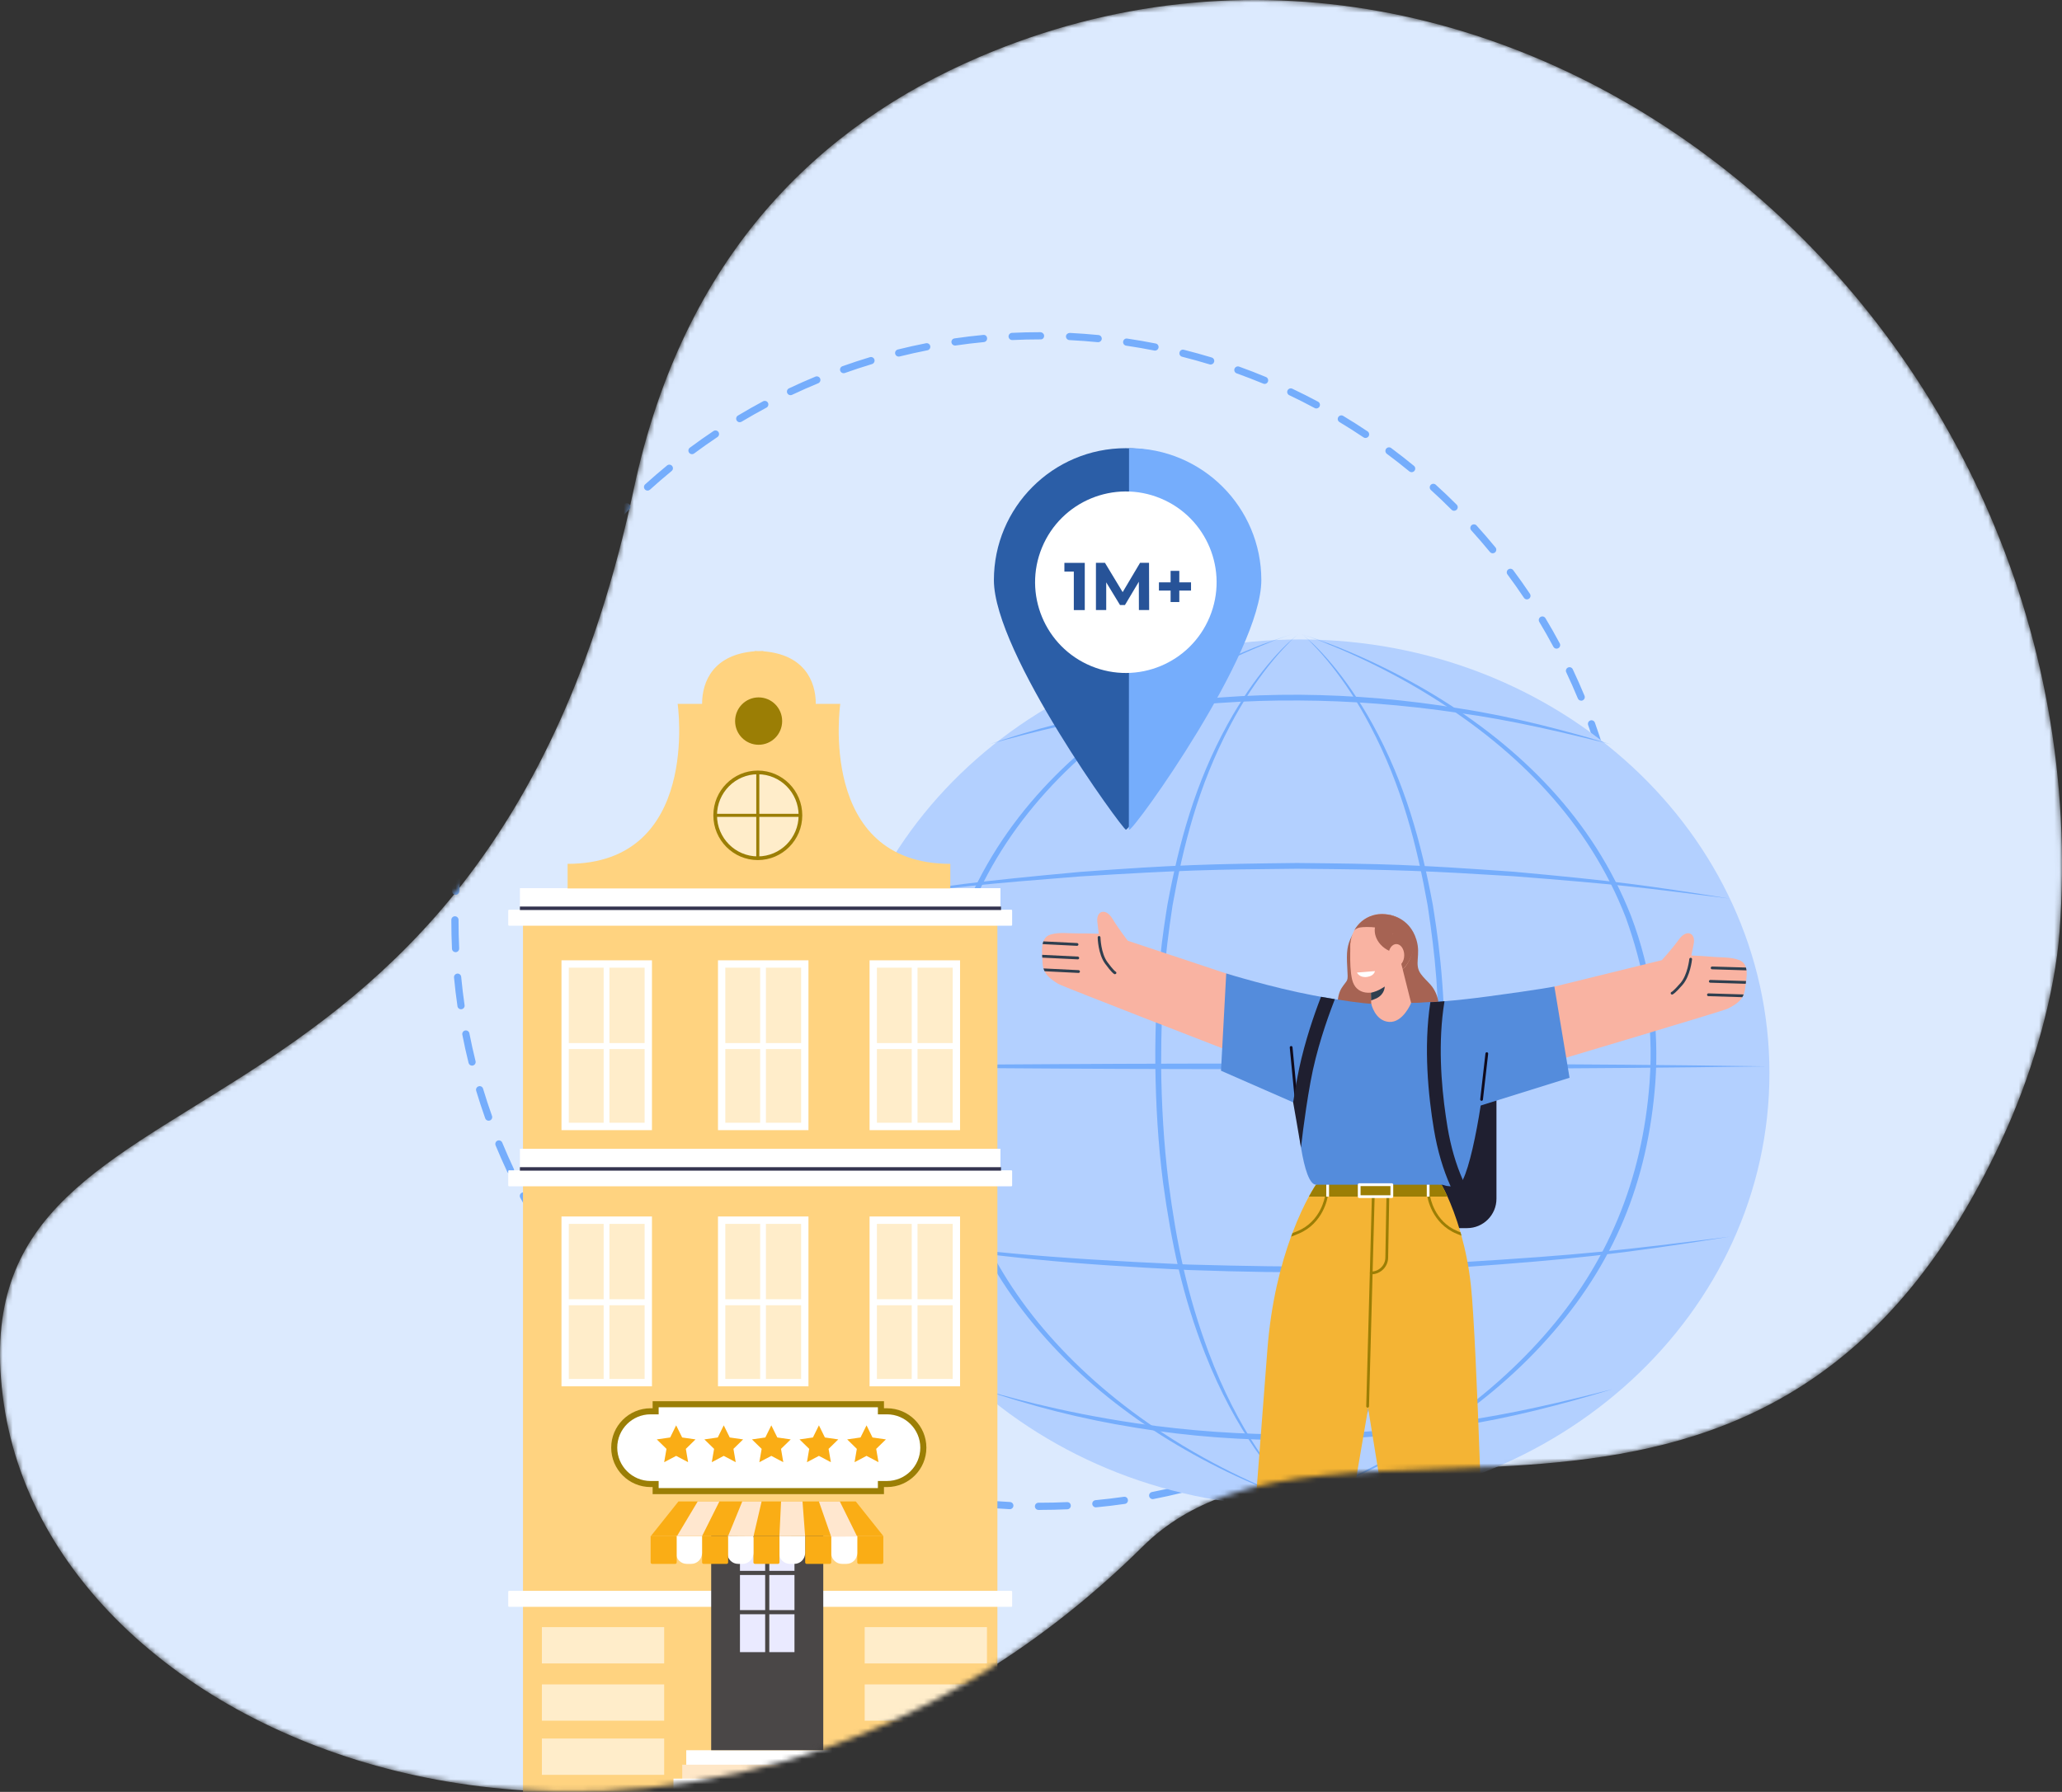 <svg width="405" height="352" viewBox="0 0 405 352" fill="none" xmlns="http://www.w3.org/2000/svg">
<rect x="0" y="0" width="405" height="352" fill="#333333" stroke="none"/>
<mask id="mask0_390_33" style="mask-type:alpha" maskUnits="userSpaceOnUse" x="0" y="0" width="405" height="352">
<path d="M404.508 183.113C413.529 62.29 296.875 -33.523 192.385 11.187C160.887 24.664 134.263 50.128 124.498 95.997C94.464 237.127 -9.874 203.182 0.757 275.795C11.388 348.409 137.611 389.802 224.496 303.752C261.5 267.105 348.54 323.69 394.105 221.81C399.494 209.756 403.618 195.032 404.508 183.113Z" fill="#E8E0FF"/>
</mask>
<g mask="url(#mask0_390_33)">
<path d="M404.508 183.113C413.529 62.29 296.875 -33.523 192.385 11.187C160.887 24.664 134.263 50.128 124.498 95.997C94.464 237.127 -9.874 203.182 0.757 275.795C11.388 348.409 137.611 389.802 224.496 303.752C261.5 267.105 348.54 323.69 394.105 221.81C399.494 209.756 403.618 195.032 404.508 183.113Z" fill="#DCEAFE"/>
<path d="M204.323 296.617H203.971C203.583 296.617 203.263 296.297 203.263 295.908C203.263 295.52 203.578 295.2 203.971 295.2H204.338C206.059 295.2 207.827 295.163 209.578 295.079C209.998 295.059 210.297 295.363 210.318 295.751C210.334 296.144 210.035 296.47 209.647 296.491C207.868 296.569 206.08 296.611 204.323 296.611V296.617ZM198.338 296.47H198.301C196.429 296.375 194.525 296.228 192.642 296.039C192.254 296.003 191.97 295.651 192.012 295.263C192.049 294.875 192.364 294.586 192.789 294.634C194.645 294.822 196.523 294.964 198.375 295.059C198.763 295.079 199.062 295.41 199.046 295.798C199.025 296.176 198.716 296.47 198.338 296.47ZM215.238 296.108C214.876 296.108 214.572 295.835 214.535 295.468C214.498 295.079 214.782 294.733 215.17 294.697C217.011 294.523 218.883 294.303 220.735 294.036C221.149 293.973 221.48 294.245 221.532 294.634C221.59 295.022 221.322 295.379 220.934 295.431C219.056 295.704 217.163 295.929 215.296 296.102C215.275 296.102 215.254 296.102 215.227 296.102L215.238 296.108ZM187.119 295.337C187.087 295.337 187.051 295.337 187.014 295.326C185.157 295.048 183.279 294.718 181.428 294.345C181.045 294.266 180.798 293.894 180.872 293.516C180.945 293.133 181.302 292.892 181.7 292.96C183.531 293.327 185.388 293.653 187.224 293.931C187.612 293.988 187.874 294.345 187.816 294.733C187.764 295.085 187.465 295.337 187.119 295.337ZM226.4 294.497C226.069 294.497 225.775 294.261 225.707 293.925C225.634 293.542 225.88 293.17 226.263 293.097C228.078 292.74 229.919 292.336 231.739 291.89C232.111 291.796 232.5 292.026 232.594 292.409C232.683 292.787 232.452 293.17 232.075 293.264C230.234 293.716 228.366 294.125 226.531 294.481C226.483 294.492 226.441 294.497 226.394 294.497H226.4ZM176.067 293.118C176.009 293.118 175.952 293.107 175.894 293.097C174.022 292.619 172.181 292.105 170.429 291.57C170.056 291.455 169.846 291.061 169.962 290.689C170.077 290.316 170.481 290.122 170.843 290.222C172.574 290.752 174.394 291.26 176.24 291.733C176.618 291.827 176.849 292.21 176.749 292.593C176.67 292.913 176.382 293.123 176.067 293.123V293.118ZM237.351 291.801C237.047 291.801 236.769 291.601 236.675 291.297C236.559 290.925 236.774 290.531 237.147 290.421C238.909 289.891 240.703 289.309 242.476 288.679C242.843 288.548 243.247 288.742 243.373 289.11C243.499 289.477 243.31 289.881 242.943 290.007C241.149 290.641 239.334 291.234 237.545 291.769C237.477 291.79 237.409 291.801 237.346 291.801H237.351ZM165.283 289.813C165.205 289.813 165.121 289.797 165.042 289.771C163.28 289.136 161.507 288.443 159.765 287.714C159.409 287.567 159.236 287.153 159.388 286.791C159.535 286.434 159.954 286.256 160.311 286.413C162.031 287.132 163.778 287.814 165.519 288.438C165.886 288.569 166.075 288.978 165.944 289.34C165.839 289.629 165.566 289.807 165.278 289.807L165.283 289.813ZM247.989 288.029C247.711 288.029 247.448 287.861 247.333 287.588C247.186 287.226 247.359 286.817 247.721 286.665C249.441 285.957 251.172 285.196 252.861 284.404C253.213 284.247 253.638 284.388 253.8 284.745C253.968 285.096 253.816 285.521 253.459 285.684C251.744 286.487 249.992 287.258 248.251 287.971C248.162 288.008 248.072 288.024 247.983 288.024L247.989 288.029ZM154.903 285.474C154.803 285.474 154.699 285.453 154.599 285.406C152.899 284.593 151.195 283.733 149.548 282.841C149.202 282.657 149.076 282.227 149.259 281.886C149.443 281.54 149.878 281.414 150.214 281.597C151.845 282.473 153.524 283.329 155.207 284.131C155.559 284.299 155.711 284.724 155.543 285.07C155.422 285.322 155.165 285.474 154.908 285.474H154.903ZM258.211 283.229C257.96 283.229 257.713 283.093 257.587 282.851C257.404 282.505 257.535 282.08 257.881 281.896C259.544 281.015 261.185 280.087 262.775 279.137C263.105 278.943 263.54 279.043 263.745 279.384C263.944 279.719 263.834 280.15 263.498 280.354C261.893 281.309 260.225 282.253 258.547 283.145C258.442 283.203 258.327 283.229 258.217 283.229H258.211ZM144.99 280.139C144.864 280.139 144.738 280.108 144.628 280.039C143.007 279.064 141.402 278.035 139.844 276.986C139.519 276.771 139.435 276.331 139.655 276.005C139.87 275.68 140.311 275.596 140.636 275.816C142.173 276.85 143.762 277.862 145.357 278.828C145.693 279.027 145.798 279.462 145.598 279.798C145.467 280.018 145.231 280.139 144.995 280.139H144.99ZM267.904 277.448C267.674 277.448 267.453 277.338 267.317 277.133C267.102 276.808 267.191 276.367 267.511 276.152C269.053 275.129 270.595 274.043 272.106 272.931C272.42 272.7 272.866 272.763 273.092 273.078C273.323 273.393 273.26 273.833 272.945 274.064C271.419 275.192 269.85 276.289 268.292 277.322C268.172 277.401 268.035 277.443 267.899 277.443L267.904 277.448ZM135.638 273.849C135.491 273.849 135.344 273.802 135.218 273.708C133.718 272.59 132.218 271.415 130.754 270.203C130.455 269.957 130.414 269.511 130.66 269.212C130.901 268.913 131.347 268.866 131.651 269.117C133.094 270.308 134.578 271.468 136.057 272.574C136.367 272.805 136.435 273.251 136.199 273.561C136.063 273.744 135.847 273.844 135.632 273.844L135.638 273.849ZM276.984 270.749C276.779 270.749 276.575 270.66 276.438 270.492C276.192 270.188 276.239 269.747 276.538 269.5C277.991 268.315 279.417 267.087 280.797 265.849C281.085 265.587 281.531 265.608 281.793 265.902C282.056 266.19 282.029 266.636 281.741 266.898C280.351 268.152 278.898 269.395 277.435 270.597C277.304 270.707 277.146 270.759 276.989 270.759L276.984 270.749ZM126.946 266.683C126.773 266.683 126.606 266.62 126.469 266.5C125.058 265.209 123.679 263.892 122.373 262.576C122.095 262.298 122.095 261.852 122.373 261.579C122.651 261.301 123.097 261.306 123.369 261.579C124.665 262.88 126.029 264.181 127.424 265.456C127.712 265.718 127.728 266.164 127.466 266.452C127.329 266.605 127.135 266.683 126.946 266.683ZM285.365 263.195C285.182 263.195 285.003 263.126 284.862 262.985C284.589 262.707 284.589 262.261 284.867 261.988C286.194 260.666 287.5 259.302 288.748 257.938C289.011 257.65 289.457 257.634 289.745 257.896C290.034 258.159 290.049 258.604 289.787 258.893C288.528 260.273 287.201 261.652 285.858 262.99C285.722 263.126 285.544 263.195 285.36 263.195H285.365ZM118.99 258.688C118.796 258.688 118.601 258.61 118.465 258.452C117.185 257.031 115.937 255.583 114.762 254.145C114.516 253.846 114.557 253.4 114.862 253.154C115.161 252.907 115.606 252.949 115.853 253.254C117.012 254.675 118.245 256.107 119.509 257.508C119.771 257.797 119.745 258.243 119.456 258.505C119.32 258.625 119.152 258.688 118.984 258.688H118.99ZM292.96 254.864C292.798 254.864 292.646 254.812 292.509 254.701C292.21 254.455 292.168 254.009 292.415 253.71C293.574 252.304 294.738 250.825 295.877 249.303C296.118 248.994 296.558 248.936 296.868 249.162C297.177 249.398 297.246 249.839 297.01 250.153C295.856 251.69 294.675 253.185 293.501 254.607C293.364 254.775 293.16 254.864 292.955 254.864H292.96ZM111.846 249.959C111.631 249.959 111.416 249.86 111.279 249.671C110.152 248.149 109.055 246.586 108.012 245.023C107.796 244.697 107.88 244.262 108.206 244.042C108.531 243.821 108.966 243.911 109.186 244.236C110.214 245.778 111.3 247.326 112.412 248.831C112.643 249.146 112.58 249.587 112.265 249.818C112.139 249.912 111.993 249.954 111.846 249.954V249.959ZM299.706 245.841C299.569 245.841 299.433 245.804 299.312 245.72C298.987 245.5 298.903 245.065 299.123 244.739C300.157 243.208 301.169 241.618 302.139 240.018C302.339 239.682 302.774 239.583 303.11 239.782C303.445 239.987 303.55 240.417 303.346 240.753C302.36 242.374 301.337 243.979 300.288 245.526C300.151 245.726 299.931 245.836 299.706 245.836V245.841ZM105.583 240.564C105.342 240.564 105.111 240.443 104.975 240.217C104.004 238.591 103.065 236.928 102.179 235.271C101.995 234.924 102.126 234.499 102.467 234.316C102.814 234.137 103.244 234.258 103.422 234.604C104.298 236.241 105.226 237.888 106.186 239.494C106.386 239.829 106.275 240.259 105.94 240.464C105.824 240.532 105.704 240.564 105.578 240.564H105.583ZM305.543 236.21C305.428 236.21 305.313 236.183 305.208 236.126C304.867 235.942 304.741 235.512 304.925 235.171C305.811 233.534 306.661 231.85 307.463 230.182C307.631 229.831 308.061 229.684 308.402 229.846C308.753 230.014 308.906 230.439 308.738 230.785C307.93 232.48 307.065 234.179 306.168 235.837C306.042 236.073 305.8 236.204 305.549 236.204L305.543 236.21ZM100.27 230.602C100.007 230.602 99.75 230.455 99.63 230.198C98.822 228.477 98.051 226.73 97.338 224.994C97.191 224.632 97.364 224.217 97.721 224.07C98.077 223.924 98.492 224.097 98.644 224.453C99.352 226.169 100.112 227.895 100.91 229.594C101.077 229.946 100.925 230.371 100.569 230.533C100.474 230.575 100.369 230.602 100.27 230.602ZM310.4 226.053C310.311 226.053 310.217 226.038 310.128 225.996C309.771 225.849 309.598 225.434 309.75 225.072C310.442 223.409 311.129 221.657 311.79 219.863C311.927 219.496 312.336 219.307 312.693 219.444C313.06 219.575 313.249 219.984 313.112 220.346C312.451 222.161 311.754 223.934 311.051 225.618C310.935 225.891 310.673 226.053 310.4 226.053ZM95.969 220.157C95.68 220.157 95.407 219.979 95.303 219.69C94.673 217.917 94.075 216.097 93.53 214.282C93.414 213.904 93.629 213.51 94.002 213.4C94.395 213.274 94.773 213.5 94.883 213.872C95.423 215.666 96.011 217.466 96.635 219.213C96.766 219.58 96.572 219.984 96.21 220.115C96.131 220.141 96.053 220.157 95.974 220.157H95.969ZM314.235 215.462C314.166 215.462 314.098 215.451 314.03 215.43C313.658 215.315 313.448 214.922 313.563 214.549C314.109 212.786 314.618 210.971 315.079 209.151C315.173 208.773 315.556 208.548 315.939 208.642C316.317 208.737 316.548 209.12 316.448 209.502C315.981 211.349 315.462 213.185 314.916 214.969C314.822 215.273 314.544 215.467 314.24 215.467L314.235 215.462ZM92.717 209.34C92.402 209.34 92.114 209.125 92.035 208.805C91.584 207 91.169 205.138 90.808 203.26C90.734 202.877 90.981 202.504 91.364 202.431C91.757 202.358 92.119 202.609 92.192 202.987C92.554 204.839 92.963 206.68 93.404 208.459C93.498 208.836 93.267 209.219 92.89 209.314C92.832 209.329 92.774 209.335 92.717 209.335V209.34ZM317.009 204.535C316.967 204.535 316.92 204.529 316.873 204.519C316.49 204.44 316.244 204.068 316.317 203.69C316.689 201.833 317.02 199.976 317.293 198.166C317.35 197.783 317.686 197.51 318.095 197.573C318.483 197.631 318.745 197.988 318.688 198.376C318.41 200.207 318.079 202.085 317.702 203.963C317.633 204.299 317.34 204.529 317.009 204.529V204.535ZM90.55 198.271C90.204 198.271 89.9 198.019 89.853 197.668C89.58 195.826 89.355 193.933 89.176 192.028C89.139 191.64 89.423 191.299 89.811 191.257C90.199 191.21 90.54 191.504 90.582 191.892C90.76 193.77 90.986 195.643 91.248 197.458C91.306 197.846 91.038 198.203 90.65 198.255C90.613 198.26 90.582 198.266 90.55 198.266V198.271ZM318.693 193.382C318.693 193.382 318.646 193.382 318.62 193.382C318.231 193.345 317.948 192.994 317.99 192.605C318.174 190.785 318.321 188.902 318.42 187.013C318.441 186.625 318.703 186.342 319.165 186.347C319.553 186.368 319.852 186.704 319.831 187.092C319.726 189.001 319.579 190.906 319.396 192.747C319.359 193.109 319.05 193.382 318.693 193.382ZM89.481 187.045C89.103 187.045 88.793 186.751 88.772 186.373C88.688 184.6 88.647 182.769 88.647 180.938V180.702C88.647 180.314 88.961 179.994 89.355 179.994C89.748 179.994 90.063 180.309 90.063 180.702V180.938C90.063 182.748 90.105 184.558 90.189 186.31C90.204 186.698 89.905 187.029 89.517 187.05H89.486L89.481 187.045ZM319.28 182.119C318.892 182.119 318.572 181.804 318.572 181.41V180.933C318.572 179.081 318.525 177.198 318.436 175.33C318.415 174.942 318.719 174.612 319.107 174.591C319.448 174.591 319.826 174.874 319.847 175.262C319.936 177.151 319.983 179.055 319.983 180.933V181.41C319.983 181.799 319.669 182.119 319.275 182.119H319.28ZM89.496 175.766H89.46C89.071 175.745 88.772 175.414 88.788 175.026C88.882 173.132 89.029 171.233 89.213 169.371C89.25 168.983 89.596 168.679 89.984 168.736C90.372 168.773 90.655 169.124 90.619 169.507C90.435 171.349 90.293 173.232 90.199 175.1C90.178 175.477 89.869 175.771 89.491 175.771L89.496 175.766ZM318.735 170.378C318.373 170.378 318.069 170.105 318.032 169.744C317.854 167.902 317.628 166.029 317.355 164.172C317.298 163.784 317.565 163.427 317.953 163.375C318.315 163.312 318.698 163.58 318.751 163.973C319.029 165.846 319.259 167.745 319.438 169.607C319.475 169.995 319.191 170.342 318.803 170.378C318.777 170.378 318.756 170.378 318.735 170.378ZM90.613 164.545C90.582 164.545 90.545 164.545 90.508 164.534C90.12 164.477 89.858 164.12 89.916 163.732C90.194 161.859 90.524 159.976 90.891 158.139C90.965 157.757 91.327 157.515 91.72 157.583C92.103 157.662 92.35 158.029 92.276 158.412C91.914 160.227 91.589 162.084 91.316 163.936C91.264 164.288 90.965 164.54 90.619 164.54L90.613 164.545ZM317.093 159.22C316.763 159.22 316.469 158.989 316.401 158.654C316.044 156.849 315.63 155.008 315.179 153.177C315.084 152.794 315.315 152.416 315.693 152.322C316.07 152.206 316.453 152.458 316.548 152.836C317.009 154.688 317.424 156.55 317.786 158.376C317.864 158.759 317.612 159.131 317.23 159.204C317.182 159.215 317.135 159.22 317.093 159.22ZM92.816 153.486C92.759 153.486 92.701 153.481 92.643 153.465C92.266 153.371 92.035 152.988 92.135 152.605C92.601 150.769 93.11 148.933 93.656 147.139C93.771 146.766 94.175 146.567 94.537 146.672C94.909 146.787 95.119 147.181 95.004 147.553C94.463 149.321 93.96 151.141 93.498 152.951C93.42 153.271 93.131 153.481 92.816 153.481V153.486ZM314.366 148.277C314.062 148.277 313.784 148.083 313.689 147.774C313.144 145.974 312.551 144.175 311.927 142.433C311.796 142.066 311.99 141.662 312.352 141.531C312.703 141.4 313.123 141.589 313.254 141.956C313.883 143.718 314.486 145.539 315.037 147.364C315.153 147.737 314.943 148.13 314.565 148.246C314.497 148.267 314.429 148.277 314.36 148.277H314.366ZM96.11 142.701C96.032 142.701 95.948 142.685 95.869 142.659C95.502 142.528 95.313 142.118 95.444 141.756C96.079 139.983 96.771 138.205 97.495 136.479C97.642 136.122 98.051 135.944 98.418 136.101C98.775 136.248 98.948 136.663 98.796 137.025C98.082 138.73 97.401 140.487 96.776 142.239C96.671 142.528 96.399 142.706 96.11 142.706V142.701ZM310.558 137.638C310.28 137.638 310.018 137.476 309.907 137.203C309.194 135.488 308.428 133.756 307.631 132.072C307.463 131.721 307.615 131.296 307.967 131.133C308.329 130.966 308.743 131.118 308.906 131.469C309.719 133.185 310.49 134.931 311.213 136.668C311.366 137.03 311.192 137.439 310.831 137.591C310.741 137.628 310.652 137.649 310.558 137.649V137.638ZM100.438 132.314C100.338 132.314 100.233 132.293 100.133 132.246C99.782 132.078 99.63 131.658 99.798 131.307C100.611 129.602 101.471 127.897 102.357 126.249C102.541 125.903 102.976 125.777 103.312 125.961C103.658 126.145 103.784 126.575 103.6 126.916C102.724 128.542 101.875 130.221 101.072 131.91C100.952 132.162 100.7 132.314 100.438 132.314ZM305.727 127.425C305.475 127.425 305.229 127.288 305.103 127.052C304.216 125.4 303.288 123.758 302.333 122.168C302.134 121.832 302.239 121.397 302.575 121.198C302.905 120.993 303.34 121.103 303.545 121.439C304.51 123.044 305.454 124.707 306.351 126.381C306.535 126.727 306.409 127.152 306.063 127.335C305.953 127.393 305.842 127.419 305.727 127.419V127.425ZM105.767 122.394C105.641 122.394 105.515 122.362 105.405 122.294C105.069 122.095 104.964 121.659 105.163 121.323C106.134 119.713 107.157 118.102 108.206 116.539C108.426 116.214 108.866 116.13 109.186 116.345C109.512 116.565 109.596 117.001 109.381 117.326C108.342 118.868 107.33 120.463 106.37 122.053C106.239 122.273 106.008 122.394 105.767 122.394ZM299.91 117.746C299.685 117.746 299.459 117.636 299.323 117.436C298.258 115.847 297.167 114.304 296.086 112.851C295.85 112.542 295.919 112.096 296.228 111.865C296.543 111.634 296.989 111.697 297.214 112.007C298.31 113.476 299.417 115.039 300.492 116.644C300.707 116.969 300.623 117.41 300.298 117.625C300.178 117.704 300.041 117.746 299.905 117.746H299.91ZM112.045 113.04C111.898 113.04 111.751 112.993 111.625 112.899C111.316 112.662 111.248 112.222 111.484 111.912C112.632 110.375 113.813 108.87 114.982 107.448C115.229 107.149 115.675 107.102 115.979 107.354C116.278 107.6 116.32 108.046 116.073 108.35C114.914 109.756 113.75 111.236 112.617 112.762C112.48 112.951 112.265 113.045 112.05 113.045L112.045 113.04ZM293.186 108.691C292.981 108.691 292.782 108.602 292.64 108.434C291.476 107.018 290.243 105.586 288.974 104.185C288.712 103.896 288.733 103.451 289.021 103.188C289.31 102.926 289.756 102.947 290.018 103.235C291.298 104.652 292.546 106.1 293.726 107.532C293.973 107.836 293.931 108.277 293.632 108.529C293.501 108.639 293.338 108.691 293.181 108.691H293.186ZM119.21 104.342C119.037 104.342 118.869 104.279 118.738 104.159C118.449 103.896 118.428 103.451 118.691 103.162C119.939 101.788 121.256 100.408 122.609 99.055C122.887 98.776 123.333 98.776 123.605 99.055C123.883 99.332 123.883 99.778 123.605 100.051C122.273 101.384 120.967 102.753 119.734 104.106C119.598 104.258 119.404 104.337 119.215 104.337L119.21 104.342ZM285.607 100.34C285.423 100.34 285.245 100.272 285.108 100.135C283.813 98.839 282.449 97.538 281.049 96.264C280.76 96.001 280.739 95.555 281.001 95.267C281.264 94.978 281.71 94.957 281.998 95.22C283.414 96.505 284.794 97.822 286.105 99.133C286.383 99.411 286.383 99.857 286.105 100.13C285.969 100.266 285.79 100.334 285.607 100.334V100.34ZM127.193 96.374C126.999 96.374 126.81 96.295 126.668 96.143C126.406 95.855 126.427 95.409 126.716 95.146C128.1 93.892 129.548 92.644 131.022 91.437C131.321 91.191 131.767 91.233 132.013 91.537C132.26 91.836 132.218 92.282 131.914 92.528C130.461 93.719 129.034 94.952 127.665 96.19C127.529 96.311 127.361 96.374 127.193 96.374ZM277.256 92.759C277.099 92.759 276.942 92.707 276.811 92.602C275.363 91.411 273.879 90.252 272.394 89.15C272.085 88.914 272.016 88.473 272.247 88.159C272.483 87.849 272.924 87.781 273.239 88.012C274.739 89.129 276.244 90.304 277.707 91.506C278.012 91.752 278.054 92.198 277.807 92.497C277.666 92.67 277.466 92.754 277.262 92.754L277.256 92.759ZM135.916 89.218C135.701 89.218 135.491 89.119 135.349 88.935C135.113 88.62 135.181 88.18 135.491 87.949C136.996 86.831 138.559 85.73 140.133 84.675C140.453 84.46 140.899 84.544 141.114 84.87C141.329 85.195 141.245 85.63 140.92 85.85C139.362 86.889 137.82 87.975 136.335 89.082C136.209 89.176 136.057 89.224 135.916 89.224V89.218ZM268.209 86.039C268.072 86.039 267.936 86.003 267.815 85.919C266.289 84.89 264.694 83.878 263.089 82.913C262.754 82.713 262.649 82.278 262.848 81.942C263.047 81.606 263.483 81.496 263.818 81.701C265.45 82.682 267.06 83.705 268.607 84.738C268.932 84.959 269.016 85.394 268.801 85.719C268.665 85.919 268.439 86.029 268.214 86.029L268.209 86.039ZM145.299 82.949C145.058 82.949 144.827 82.829 144.691 82.603C144.491 82.267 144.602 81.837 144.937 81.633C146.579 80.652 148.242 79.707 149.878 78.831C150.224 78.653 150.649 78.774 150.833 79.12C151.016 79.466 150.885 79.891 150.544 80.075C148.924 80.94 147.282 81.869 145.656 82.839C145.54 82.907 145.42 82.939 145.294 82.939L145.299 82.949ZM258.557 80.243C258.442 80.243 258.332 80.216 258.222 80.159C256.58 79.277 254.896 78.427 253.223 77.635C252.872 77.467 252.72 77.048 252.887 76.696C253.055 76.345 253.47 76.193 253.826 76.361C255.521 77.163 257.22 78.023 258.883 78.91C259.229 79.094 259.355 79.524 259.171 79.865C259.04 80.101 258.799 80.237 258.547 80.237L258.557 80.243ZM155.265 77.63C155.003 77.63 154.746 77.483 154.63 77.226C154.462 76.875 154.615 76.455 154.966 76.287C156.686 75.474 158.433 74.698 160.164 73.984C160.526 73.843 160.935 74.01 161.087 74.367C161.234 74.729 161.061 75.144 160.704 75.29C158.994 75.993 157.269 76.759 155.569 77.562C155.475 77.609 155.37 77.63 155.27 77.63H155.265ZM248.387 75.416C248.298 75.416 248.204 75.4 248.114 75.359C246.415 74.656 244.658 73.979 242.896 73.344C242.528 73.213 242.34 72.804 242.471 72.442C242.607 72.08 243.006 71.891 243.373 72.017C245.156 72.657 246.929 73.344 248.649 74.063C249.011 74.21 249.179 74.624 249.032 74.986C248.922 75.259 248.655 75.421 248.382 75.421L248.387 75.416ZM165.698 73.313C165.409 73.313 165.136 73.134 165.031 72.846C164.9 72.478 165.094 72.075 165.456 71.944C167.255 71.303 169.07 70.705 170.864 70.165C171.252 70.05 171.635 70.265 171.745 70.637C171.861 71.01 171.646 71.403 171.273 71.519C169.506 72.048 167.712 72.646 165.934 73.276C165.855 73.302 165.776 73.318 165.698 73.318V73.313ZM237.787 71.613C237.719 71.613 237.65 71.603 237.582 71.582C235.83 71.046 234.01 70.543 232.185 70.081C231.802 69.987 231.576 69.604 231.671 69.226C231.765 68.848 232.138 68.602 232.526 68.712C234.377 69.179 236.218 69.688 237.997 70.228C238.369 70.343 238.579 70.737 238.463 71.109C238.369 71.414 238.091 71.608 237.787 71.608V71.613ZM176.508 70.05C176.193 70.05 175.905 69.835 175.826 69.515C175.732 69.137 175.962 68.754 176.34 68.659C178.16 68.208 180.022 67.789 181.884 67.427C182.262 67.359 182.639 67.605 182.713 67.983C182.786 68.366 182.54 68.738 182.157 68.812C180.321 69.174 178.48 69.583 176.686 70.029C176.628 70.044 176.571 70.05 176.513 70.05H176.508ZM226.851 68.875C226.809 68.875 226.761 68.869 226.714 68.859C224.92 68.502 223.058 68.182 221.191 67.904C220.803 67.846 220.541 67.49 220.598 67.102C220.656 66.719 220.992 66.441 221.401 66.509C223.294 66.792 225.172 67.117 226.992 67.479C227.375 67.553 227.622 67.925 227.548 68.308C227.48 68.644 227.186 68.875 226.856 68.875H226.851ZM187.575 67.878C187.229 67.878 186.925 67.626 186.877 67.275C186.82 66.886 187.087 66.53 187.475 66.477C189.332 66.204 191.226 65.974 193.109 65.795C193.554 65.737 193.843 66.042 193.88 66.43C193.916 66.818 193.633 67.164 193.245 67.201C191.383 67.379 189.51 67.605 187.675 67.873C187.638 67.878 187.606 67.883 187.575 67.883V67.878ZM215.699 67.222C215.699 67.222 215.657 67.222 215.631 67.222C213.811 67.044 211.928 66.907 210.04 66.808C209.652 66.787 209.353 66.456 209.369 66.068C209.39 65.68 209.715 65.423 210.108 65.397C212.017 65.496 213.921 65.638 215.762 65.816C216.151 65.853 216.434 66.199 216.397 66.587C216.36 66.949 216.051 67.222 215.694 67.222H215.699ZM198.8 66.797C198.422 66.797 198.113 66.503 198.092 66.126C198.071 65.737 198.375 65.407 198.763 65.386C200.593 65.297 202.461 65.255 204.312 65.255C204.7 65.255 205.078 65.57 205.078 65.963C205.078 66.356 204.821 66.671 204.428 66.671H204.307C202.476 66.671 200.63 66.713 198.821 66.802H198.789L198.8 66.797Z" fill="#75ADFC"/>
<path d="M255.355 295.992C306.266 295.992 347.538 257.852 347.538 210.803C347.538 163.755 306.266 125.615 255.355 125.615C204.443 125.615 163.171 163.755 163.171 210.803C163.171 257.852 204.443 295.992 255.355 295.992Z" fill="#B3D0FF"/>
<mask id="mask1_390_33" style="mask-type:luminance" maskUnits="userSpaceOnUse" x="163" y="125" width="185" height="171">
<path d="M255.36 295.992C306.271 295.992 347.543 257.852 347.543 210.803C347.543 163.755 306.271 125.614 255.36 125.614C204.448 125.614 163.176 163.755 163.176 210.803C163.176 257.852 204.448 295.992 255.36 295.992Z" fill="white"/>
</mask>
<g mask="url(#mask1_390_33)">
<path d="M193.261 146.514C203.395 143.167 212.374 140.728 223.851 138.887C234.446 137.156 244.947 136.432 255.327 136.479C265.912 136.568 276.412 137.47 286.777 139.191C296.931 140.733 307.7 143.535 317.45 146.509C307.789 144.012 296.506 141.394 286.64 140.062C275.573 138.425 264.952 137.654 255.316 137.607C244.679 137.512 234.205 138.289 223.982 139.752C208.792 141.966 197.997 145.166 193.256 146.509L193.261 146.514Z" fill="#75ADFC"/>
<path d="M192.6 272.863C196.502 273.97 207.711 277.343 223.326 279.619C233.533 281.078 244.002 281.859 254.66 281.765C264.306 281.718 274.927 280.941 285.984 279.31C296.432 277.904 307.342 275.302 316.794 272.863C306.938 275.869 296.485 278.607 286.12 280.181C275.767 281.901 265.266 282.804 254.671 282.893C244.285 282.94 233.79 282.216 223.194 280.485C211.776 278.654 202.807 276.225 192.605 272.857L192.6 272.863Z" fill="#75ADFC"/>
<path d="M169.666 176.516C185.968 173.956 191.585 173.174 212.031 171.291C230.856 169.874 238.026 169.717 254.7 169.528C272.193 169.701 276.966 169.796 297.369 171.249C317.537 173.101 323.081 173.872 339.729 176.521C321.759 174.25 317.946 173.751 297.306 172.13C280.386 171.102 274.994 170.819 254.705 170.661C237.806 170.813 232.503 170.918 212.104 172.172C192.608 173.704 189.099 174.103 169.677 176.521L169.666 176.516Z" fill="#75ADFC"/>
<path d="M169.666 242.94C192.341 245.762 204.252 247.126 233.384 248.411C257.47 249.067 266.213 248.857 286.659 247.976C310.666 246.512 318.297 245.647 339.724 242.94C317.715 246.444 308.305 247.43 286.717 248.968C267.803 249.928 256.211 250.284 233.347 249.482C210.52 248.307 197.25 247.268 169.671 242.94H169.666Z" fill="#75ADFC"/>
<path d="M162.58 209.477C175.887 209.282 193.405 209.109 208.669 209.036C222.406 208.941 244.288 208.925 254.758 208.91C265.085 208.925 287.194 208.941 300.847 209.036C308.83 209.083 326.474 209.172 346.936 209.477C327.759 209.76 311.93 209.849 300.847 209.918C287.215 210.012 264.855 210.028 254.758 210.043C244.105 210.028 222.379 210.012 208.669 209.918C195.577 209.855 177.943 209.702 162.58 209.477Z" fill="#75ADFC"/>
<path d="M254.697 124.282C250.585 125.572 239.68 129.691 228.146 136.914C211.215 147.474 197.321 161.57 190.067 180.251C186.563 190.029 184.517 200.212 185.393 212.624C186.83 231.871 193.675 248.306 206.148 262.423C212.458 269.584 219.995 276.005 228.403 281.503C238.993 288.469 249.615 292.981 254.692 294.66C245.88 291.879 235.998 286.974 228.099 281.97C219.791 276.682 212.07 270.381 205.482 263.006C192.301 248.291 185.755 232.175 184.266 212.687C183.505 202.179 184.911 190.748 189.065 179.863C196.534 160.93 210.67 146.84 227.853 136.437C235.857 131.616 245.775 126.936 254.692 124.271L254.697 124.282Z" fill="#75ADFC"/>
<path d="M254.694 124.282C258.806 125.572 269.711 129.691 281.245 136.914C298.176 147.474 312.07 161.57 319.324 180.251C322.828 190.029 324.874 200.212 323.998 212.624C322.561 231.871 315.716 248.306 303.243 262.423C296.933 269.584 289.396 276.005 280.988 281.503C270.398 288.469 259.776 292.981 254.699 294.66C263.511 291.879 273.393 286.974 281.292 281.97C289.6 276.682 297.321 270.381 303.909 263.006C317.09 248.291 323.636 232.175 325.126 212.687C325.886 202.179 324.48 190.748 320.326 179.863C312.857 160.93 298.722 146.84 281.538 136.437C273.534 131.616 263.616 126.936 254.699 124.271L254.694 124.282Z" fill="#75ADFC"/>
<path d="M255.355 124.282C258.691 126.769 264.387 132.833 269.59 142.255C276 153.906 279.126 165.499 281.413 177.707C282.126 182.271 283.93 192.668 283.789 209.329C283.694 217.02 283.248 224.715 282.268 232.354C280.642 244.131 278.491 254.491 274.022 265.912C268.053 281.109 260.128 290.919 255.35 294.67C259.997 290.793 267.66 280.795 273.325 265.644C277.563 254.276 279.645 244.089 281.198 232.222C282.137 224.632 282.577 216.978 282.651 209.324C282.614 195.139 281.995 188.482 280.411 177.885C278.313 166.239 275.465 154.609 269.097 142.527C264.099 132.985 258.392 126.706 255.35 124.292L255.355 124.282Z" fill="#75ADFC"/>
<path d="M255.354 124.282C252.018 126.769 246.322 132.833 241.119 142.255C234.709 153.906 231.583 165.499 229.297 177.707C228.583 182.271 226.779 192.668 226.92 209.329C227.015 217.02 227.461 224.715 228.442 232.354C230.068 244.131 232.218 254.491 236.687 265.912C242.656 281.109 250.581 290.919 255.36 294.67C250.712 290.793 243.049 280.795 237.385 265.644C233.146 254.276 231.064 244.089 229.512 232.222C228.573 224.632 228.132 216.978 228.059 209.324C228.095 195.139 228.714 188.482 230.298 177.885C232.396 166.239 235.245 154.609 241.612 142.527C246.611 132.985 252.317 126.706 255.36 124.292L255.354 124.282Z" fill="#75ADFC"/>
</g>
<path d="M102.722 352.402H195.901L195.901 178.336H102.722L102.722 352.402Z" fill="#FFD380"/>
<path d="M99.973 315.654H198.65C198.731 315.654 198.796 315.588 198.796 315.507V312.658C198.796 312.577 198.731 312.511 198.65 312.511H99.973C99.892 312.511 99.826 312.577 99.826 312.658V315.507C99.826 315.588 99.892 315.654 99.973 315.654Z" fill="white"/>
<path d="M99.973 233.041H198.65C198.731 233.041 198.796 232.975 198.796 232.894V230.045C198.796 229.964 198.731 229.899 198.65 229.899H99.973C99.892 229.899 99.826 229.964 99.826 230.045V232.894C99.826 232.975 99.892 233.041 99.973 233.041Z" fill="white"/>
<path d="M102.12 230.927H196.501V225.67H102.12V230.927Z" fill="white"/>
<path d="M196.615 229.285H102.113V229.967H196.615V229.285Z" fill="#34344F"/>
<path d="M99.973 181.846H198.65C198.731 181.846 198.796 181.78 198.796 181.699V178.85C198.796 178.769 198.731 178.703 198.65 178.703H99.973C99.892 178.703 99.826 178.769 99.826 178.85V181.699C99.826 181.78 99.892 181.846 99.973 181.846Z" fill="white"/>
<path d="M102.12 179.726H196.501V174.47H102.12V179.726Z" fill="white"/>
<path d="M196.615 178.084H102.113V178.767H196.615V178.084Z" fill="#34344F"/>
<path d="M133.094 138.268H137.898C137.898 133.735 140.217 128.573 148.216 127.938L148.226 127.875C148.52 127.875 148.787 127.896 149.065 127.907C149.343 127.896 149.611 127.875 149.905 127.875L149.915 127.938C157.914 128.573 160.232 133.74 160.232 138.268H165.037C165.037 138.268 160.473 169.696 186.652 169.696V174.533H111.484V169.696C137.662 169.696 133.099 138.268 133.099 138.268H133.094Z" fill="#FFD380"/>
<path d="M127.333 189.369H111.004V221.28H127.333V189.369Z" fill="#FFEDCA"/>
<path d="M110.282 188.645H128.053V222.009H110.282V188.645ZM126.61 190.093H111.719V220.556H126.61V190.093Z" fill="white"/>
<path d="M127.213 204.902H111.094V206.083H127.213V204.902Z" fill="white"/>
<path d="M119.695 189.28H118.562V221.673H119.695V189.28Z" fill="white"/>
<path d="M158.067 189.369H141.739V221.28H158.067V189.369Z" fill="#FFEDCA"/>
<path d="M141.021 188.645H158.792V222.009H141.021V188.645ZM157.35 190.093H142.459V220.556H157.35V190.093Z" fill="white"/>
<path d="M157.948 204.902H141.83V206.083H157.948V204.902Z" fill="white"/>
<path d="M150.436 189.28H149.303V221.673H150.436V189.28Z" fill="white"/>
<path d="M187.845 189.369H171.517V221.28H187.845V189.369Z" fill="#FFEDCA"/>
<path d="M170.795 188.645H188.565V222.009H170.795V188.645ZM187.123 190.093H172.232V220.556H187.123V190.093Z" fill="white"/>
<path d="M187.728 204.902H171.609V206.083H187.728V204.902Z" fill="white"/>
<path d="M180.211 189.28H179.078V221.673H180.211V189.28Z" fill="white"/>
<path d="M127.333 239.693H111.004V271.604H127.333V239.693Z" fill="#FFEDCA"/>
<path d="M110.282 238.969H128.053V272.333H110.282V238.969ZM126.61 240.422H111.719V270.885H126.61V240.422Z" fill="white"/>
<path d="M127.213 255.226H111.094V256.407H127.213V255.226Z" fill="white"/>
<path d="M119.695 239.604H118.562V271.997H119.695V239.604Z" fill="white"/>
<path d="M158.067 239.693H141.739V271.604H158.067V239.693Z" fill="#FFEDCA"/>
<path d="M141.021 238.969H158.792V272.333H141.021V238.969ZM157.35 240.422H142.459V270.885H157.35V240.422Z" fill="white"/>
<path d="M157.948 255.226H141.83V256.407H157.948V255.226Z" fill="white"/>
<path d="M150.436 239.604H149.303V271.997H150.436V239.604Z" fill="white"/>
<path d="M187.845 239.693H171.517V271.604H187.845V239.693Z" fill="#FFEDCA"/>
<path d="M170.795 238.969H188.565V272.333H170.795V238.969ZM187.123 240.422H172.232V270.885H187.123V240.422Z" fill="white"/>
<path d="M187.728 255.226H171.609V256.407H187.728V255.226Z" fill="white"/>
<path d="M180.211 239.604H179.078V271.997H180.211V239.604Z" fill="white"/>
<path d="M149.004 146.304C151.556 146.304 153.625 144.221 153.625 141.651C153.625 139.081 151.556 136.998 149.004 136.998C146.452 136.998 144.383 139.081 144.383 141.651C144.383 144.221 146.452 146.304 149.004 146.304Z" fill="#9B7E05"/>
<path d="M148.847 168.595C153.473 168.595 157.224 164.82 157.224 160.165C157.224 155.509 153.473 151.734 148.847 151.734C144.221 151.734 140.471 155.509 140.471 160.165C140.471 164.82 144.221 168.595 148.847 168.595Z" fill="#FFEDCA"/>
<path d="M140.109 160.165C140.109 155.317 144.027 151.372 148.843 151.372C153.658 151.372 157.576 155.317 157.576 160.165C157.576 165.012 153.658 168.957 148.843 168.957C144.027 168.957 140.109 165.012 140.109 160.165ZM140.828 160.165C140.828 164.613 144.421 168.233 148.843 168.233C153.264 168.233 156.857 164.613 156.857 160.165C156.857 155.716 153.264 152.096 148.843 152.096C144.421 152.096 140.828 155.716 140.828 160.165Z" fill="#9B7E05"/>
<path d="M149.139 151.614H148.541V168.716H149.139V151.614Z" fill="#9B7E05"/>
<path d="M157.335 159.866H140.346V160.469H157.335V159.866Z" fill="#9B7E05"/>
<path d="M106.432 326.77H130.449V319.641H106.432V326.77Z" fill="#FFEDCA"/>
<g style="mix-blend-mode:multiply">
<path d="M106.433 338.017H130.45V330.888H106.433V338.017Z" fill="#FFEDCA"/>
</g>
<path d="M106.432 348.656H130.449V341.522H106.432V348.656Z" fill="#FFEDCA"/>
<path d="M169.834 326.77H193.852V319.641H169.834V326.77Z" fill="#FFEDCA"/>
<path d="M169.834 338.017H193.852V330.888H169.834V338.017Z" fill="#FFEDCA"/>
<path d="M169.834 348.656H193.852V341.522H169.834V348.656Z" fill="#FFEDCA"/>
<path d="M166.59 343.82H134.789V346.862H166.59V343.82Z" fill="white"/>
<path d="M167.375 346.663H134V349.705H167.375V346.663Z" fill="#FFE7C7"/>
<path d="M169.101 349.401H132.275V352.444H169.101V349.401Z" fill="white"/>
<path d="M161.698 299.649H139.685V343.814H161.698V299.649Z" fill="#4A4747"/>
<path d="M145.972 301.988H155.408C155.759 301.988 156.043 302.272 156.043 302.623V324.546H145.337V302.623C145.337 302.272 145.621 301.988 145.972 301.988Z" fill="#EAEAFF"/>
<path d="M151.1 301.243H150.287V325.254H151.1V301.243Z" fill="#4A4747"/>
<path d="M160.345 308.583H141.038V309.396H160.345V308.583Z" fill="#4A4747"/>
<path d="M160.345 316.294H141.038V317.108H160.345V316.294Z" fill="#4A4747"/>
<path d="M128.768 275.848V277.238H127.777C123.848 277.238 120.633 280.454 120.633 284.383C120.633 288.312 123.848 291.528 127.777 291.528H128.768V292.918H173.016V291.528H174.207C178.135 291.528 181.351 288.312 181.351 284.383C181.351 280.454 178.135 277.238 174.207 277.238H173.016V275.848H128.768Z" fill="white"/>
<path d="M181.951 284.383C181.951 288.653 178.479 292.121 174.214 292.121H173.622V293.511H128.183V292.121H127.784C123.515 292.121 120.048 288.648 120.048 284.383C120.048 280.118 123.52 276.645 127.784 276.645H128.183V275.255H173.622V276.645H174.214C178.484 276.645 181.951 280.118 181.951 284.383ZM172.426 292.32V290.93H174.209C177.818 290.93 180.755 287.992 180.755 284.383C180.755 280.774 177.818 277.836 174.209 277.836H172.426V276.446H129.368V277.836H127.779C124.171 277.836 121.233 280.774 121.233 284.383C121.233 287.992 124.171 290.93 127.779 290.93H129.368V292.32H172.426Z" fill="#9B7E05"/>
<path d="M132.803 280L133.983 282.382L136.606 282.76L134.709 284.621L135.155 287.237L132.803 285.997L130.452 287.237L130.905 284.621L129 282.76L131.631 282.382L132.803 280Z" fill="#FAAD15"/>
<path d="M142.152 280L143.332 282.382L145.956 282.76L144.058 284.621L144.504 287.237L142.152 285.997L139.801 287.237L140.255 284.621L138.349 282.76L140.98 282.382L142.152 280Z" fill="#FAAD15"/>
<path d="M151.495 280L152.675 282.382L155.306 282.76L153.401 284.621L153.847 287.237L151.495 285.997L149.144 287.237L149.597 284.621L147.692 282.76L150.323 282.382L151.495 280Z" fill="#FAAD15"/>
<path d="M160.845 280L162.017 282.382L164.649 282.76L162.743 284.621L163.197 287.237L160.845 285.997L158.494 287.237L158.94 284.621L157.035 282.76L159.666 282.382L160.845 280Z" fill="#FAAD15"/>
<path d="M170.197 280L171.369 282.382L174 282.76L172.095 284.621L172.548 287.237L170.197 285.997L167.845 287.237L168.291 284.621L166.394 282.76L169.017 282.382L170.197 280Z" fill="#FAAD15"/>
<path d="M168.085 294.953H133.252L127.834 301.752H173.503L168.085 294.953Z" fill="#FAAD15"/>
<path d="M168.374 301.752H173.493V306.914C173.493 307.082 173.357 307.218 173.189 307.218H168.678C168.51 307.218 168.374 307.082 168.374 306.914V301.752Z" fill="#FAAD15"/>
<path d="M165.386 307.213H166.251C167.426 307.213 168.376 306.264 168.376 305.089V301.752H163.256V305.089C163.256 306.264 164.206 307.213 165.381 307.213H165.386Z" fill="white"/>
<path d="M158.144 301.752H163.263V306.914C163.263 307.082 163.126 307.218 162.959 307.218H158.448C158.28 307.218 158.144 307.082 158.144 306.914V301.752Z" fill="#FAAD15"/>
<path d="M155.145 307.213H156.011C157.186 307.213 158.135 306.264 158.135 305.089V301.752H153.016V305.089C153.016 306.264 153.965 307.213 155.14 307.213H155.145Z" fill="white"/>
<path d="M147.979 301.752H153.099V306.914C153.099 307.082 152.962 307.218 152.795 307.218H148.284C148.116 307.218 147.979 307.082 147.979 306.914V301.752Z" fill="#FAAD15"/>
<path d="M144.985 307.213H145.851C147.026 307.213 147.975 306.264 147.975 305.089V301.752H142.856V305.089C142.856 306.264 143.805 307.213 144.98 307.213H144.985Z" fill="white"/>
<path d="M137.896 301.752H143.015V306.914C143.015 307.082 142.879 307.218 142.711 307.218H138.2C138.032 307.218 137.896 307.082 137.896 306.914V301.752Z" fill="#FAAD15"/>
<path d="M134.898 307.213H135.764C136.938 307.213 137.888 306.264 137.888 305.089V301.752H132.769V305.089C132.769 306.264 133.718 307.213 134.893 307.213H134.898Z" fill="white"/>
<path d="M127.793 301.752H132.912V306.914C132.912 307.082 132.776 307.218 132.608 307.218H128.097C127.929 307.218 127.793 307.082 127.793 306.914V301.752Z" fill="#FAAD15"/>
<path d="M147.995 301.794L149.589 294.953H145.792L143.012 301.752L147.995 301.794Z" fill="#FFE7CF"/>
<path d="M164.954 294.953H160.842L163.255 301.878L168.353 301.836L164.954 294.953Z" fill="#FFE7CF"/>
<path d="M157.622 294.953H153.41L153.085 301.762L158.136 301.752L157.622 294.953Z" fill="#FFE7CF"/>
<path d="M137.035 294.953L132.97 301.752H137.895L141.294 294.953H137.035Z" fill="#FFE7CF"/>
<path d="M247.055 113.968C247.055 99.647 235.447 88.043 221.133 88.043C206.819 88.043 195.212 99.652 195.212 113.968C195.212 128.285 220.53 162.986 221.133 162.986C222.146 162.986 247.055 128.285 247.055 113.968Z" fill="#2B5EA7"/>
<path d="M221.824 88.038C221.787 88.038 221.756 88.038 221.756 88.038L221.719 162.903C221.766 162.945 221.803 162.981 221.803 162.981C222.831 162.981 247.74 128.28 247.74 113.963C247.74 99.647 236.133 88.038 221.819 88.038H221.824Z" fill="#75ADFC"/>
<path d="M237.595 121.195C241.362 112.099 237.043 101.672 227.949 97.904C218.855 94.137 208.429 98.456 204.662 107.552C200.895 116.647 205.214 127.075 214.308 130.842C223.402 134.609 233.828 130.29 237.595 121.195Z" fill="white"/>
<path d="M275.049 214.79H293.921V235.486C293.921 238.67 291.335 241.256 288.152 241.256H275.049V214.79Z" fill="#1F1F30"/>
<path d="M256.347 326.35L254.291 339.612L253.567 344.276C253.305 345.472 252.25 346.337 251.028 346.337H232.492C231.627 346.337 230.976 345.498 231.238 344.674C231.244 344.664 231.244 344.653 231.249 344.643C231.317 344.433 236.52 341.081 240.045 338.825C240.045 338.825 240.045 338.82 240.05 338.82C241.855 337.666 243.213 336.8 243.218 336.79C243.224 336.779 243.255 336.507 243.308 336.061C243.596 333.48 244.498 324.95 244.498 324.95L256.347 326.361V326.35Z" fill="#F9B3A2"/>
<path d="M254.291 339.612L253.567 344.276C253.305 345.472 252.25 346.338 251.028 346.338H232.492C231.627 346.338 230.976 345.498 231.238 344.675C231.244 344.664 231.244 344.654 231.249 344.643C231.301 344.486 234.144 342.629 237.04 340.751C237.197 340.651 237.349 340.557 237.501 340.457C238.115 340.063 238.718 339.67 239.295 339.297C239.447 339.198 239.599 339.103 239.751 339.009C239.851 338.946 239.945 338.878 240.045 338.82C240.045 338.82 240.045 338.815 240.05 338.815C240.145 338.647 241.718 335.903 243.308 336.05C243.329 336.05 243.349 336.05 243.37 336.055C245.028 336.286 246.15 339.612 246.15 339.612H254.296H254.291Z" fill="#A66353"/>
<path d="M241.256 341.674C241.214 341.705 241.156 341.721 241.104 341.721C241.014 341.721 240.936 341.684 240.883 341.6L239.294 339.292C239.446 339.192 239.598 339.098 239.75 339.003L241.329 341.296C241.418 341.422 241.382 341.59 241.261 341.668L241.256 341.674Z" fill="#FFE7CF"/>
<path d="M238.991 343.101C238.944 343.132 238.886 343.148 238.834 343.148C238.755 343.148 238.666 343.106 238.614 343.027L237.04 340.745C237.197 340.646 237.35 340.551 237.502 340.452L239.065 342.718C239.143 342.844 239.112 343.012 238.996 343.096L238.991 343.101Z" fill="#FFE7CF"/>
<path d="M256.352 326.35L254.296 339.612L253.572 344.276C253.31 345.472 252.256 346.337 251.034 346.337H232.497C231.632 346.337 230.982 345.498 231.244 344.674C231.249 344.664 231.249 344.653 231.254 344.643C231.323 344.433 236.526 341.081 240.05 338.825C240.05 338.825 240.05 338.82 240.056 338.82C241.86 337.666 243.218 336.8 243.224 336.79C243.229 336.779 243.26 336.507 243.313 336.061C243.601 333.48 244.504 324.95 244.504 324.95L256.352 326.361V326.35Z" fill="#F9B3A2"/>
<path d="M254.296 339.612L253.572 344.276C253.31 345.472 252.256 346.338 251.034 346.338H232.497C231.632 346.338 230.982 345.498 231.244 344.675C231.249 344.664 231.249 344.654 231.254 344.643C231.307 344.486 234.15 342.629 237.045 340.751C237.202 340.651 237.354 340.557 237.507 340.457C238.12 340.063 238.723 339.67 239.3 339.297C239.452 339.198 239.605 339.103 239.757 339.009C239.856 338.946 239.951 338.878 240.05 338.82C240.05 338.82 240.05 338.815 240.056 338.815C240.15 338.647 241.724 335.903 243.313 336.05C243.334 336.05 243.355 336.05 243.376 336.055C245.033 336.286 246.156 339.612 246.156 339.612H254.301H254.296Z" fill="#A66353"/>
<path d="M241.261 341.674C241.219 341.705 241.161 341.721 241.109 341.721C241.02 341.721 240.941 341.684 240.889 341.6L239.299 339.292C239.451 339.192 239.604 339.098 239.756 339.003L241.334 341.296C241.424 341.422 241.387 341.59 241.266 341.668L241.261 341.674Z" fill="#FFE7CF"/>
<path d="M238.997 343.101C238.949 343.132 238.892 343.148 238.839 343.148C238.761 343.148 238.671 343.106 238.619 343.027L237.045 340.745C237.203 340.646 237.355 340.551 237.507 340.452L239.07 342.718C239.149 342.844 239.117 343.012 239.002 343.096L238.997 343.101Z" fill="#FFE7CF"/>
<path d="M279.946 326.35L281.457 339.612L282.181 344.276C282.443 345.472 283.497 346.337 284.719 346.337H303.256C304.121 346.337 304.771 345.498 304.509 344.674C304.504 344.664 304.504 344.653 304.499 344.643C304.43 344.433 299.227 341.081 295.703 338.825C295.703 338.825 295.703 338.82 295.697 338.82C293.893 337.666 292.534 336.8 292.529 336.79C292.524 336.779 292.493 336.507 292.44 336.061C292.152 333.48 291.79 324.95 291.79 324.95L279.941 326.361L279.946 326.35Z" fill="#F9B3A2"/>
<path d="M281.457 339.612L282.181 344.276C282.443 345.472 283.497 346.338 284.719 346.338H303.256C304.121 346.338 304.772 345.498 304.509 344.675C304.504 344.664 304.504 344.654 304.499 344.643C304.446 344.486 301.603 342.629 298.708 340.751C298.551 340.651 298.399 340.557 298.247 340.457C297.633 340.063 297.03 339.67 296.453 339.297C296.301 339.198 296.149 339.103 295.996 339.009C295.897 338.946 295.802 338.878 295.703 338.82C295.703 338.82 295.703 338.815 295.697 338.815C295.603 338.647 294.029 335.903 292.44 336.05C292.419 336.05 292.398 336.05 292.377 336.055C290.72 336.286 289.597 339.612 289.597 339.612H281.452H281.457Z" fill="#A66353"/>
<path d="M294.491 341.674C294.533 341.705 294.591 341.721 294.643 341.721C294.732 341.721 294.811 341.684 294.863 341.6L296.453 339.292C296.301 339.192 296.148 339.098 295.996 339.003L294.418 341.296C294.328 341.422 294.365 341.59 294.486 341.668L294.491 341.674Z" fill="#FFE7CF"/>
<path d="M296.759 343.101C296.807 343.132 296.864 343.148 296.917 343.148C296.995 343.148 297.085 343.106 297.137 343.027L298.711 340.745C298.553 340.646 298.401 340.551 298.249 340.452L296.686 342.718C296.607 342.844 296.639 343.012 296.754 343.096L296.759 343.101Z" fill="#FFE7CF"/>
<path d="M342.95 192.721C342.929 192.904 342.903 193.088 342.882 193.261C342.877 193.292 342.877 193.319 342.871 193.355C342.772 194.142 342.698 194.782 342.478 195.359C342.41 195.543 342.326 195.716 342.216 195.889C341.775 196.655 340.957 197.337 339.352 198.145C338.471 198.591 304.367 208.742 304.367 208.742C304.367 208.742 300.265 201.581 300.396 201.266C300.533 200.951 305.306 193.806 305.306 193.806L326.402 188.618C326.402 188.618 328.227 186.646 329.774 184.526C331.321 182.412 333.068 183.341 332.669 185.371C332.36 186.961 332.203 187.7 332.203 187.7C333.624 187.753 335.046 187.847 336.462 187.968C338.151 188.115 339.871 187.983 341.497 188.561C342.315 188.849 342.735 189.4 342.929 190.066C342.981 190.239 343.018 190.423 343.039 190.612C343.128 191.283 343.05 192.028 342.966 192.721H342.95Z" fill="#F9B3A2"/>
<path d="M328.414 195.375C328.293 195.375 328.183 195.291 328.152 195.171C328.115 195.024 328.204 194.877 328.351 194.84C328.351 194.84 328.734 194.646 330.061 193.119C331.477 191.488 331.797 188.424 331.802 188.393C331.818 188.246 331.949 188.136 332.096 188.152C332.243 188.167 332.353 188.298 332.337 188.451C332.322 188.582 331.996 191.719 330.465 193.476C329.07 195.081 328.608 195.333 328.472 195.37C328.451 195.375 328.43 195.38 328.404 195.38L328.414 195.375Z" fill="#2F3F4F"/>
<path d="M343.027 190.618L336.266 190.413C336.119 190.408 335.998 190.282 336.004 190.129C336.009 189.977 336.145 189.872 336.282 189.867L342.917 190.066C342.969 190.24 343.006 190.423 343.027 190.612V190.618Z" fill="#2F3F4F"/>
<path d="M342.949 192.721C342.928 192.904 342.902 193.088 342.881 193.261L335.91 193.046C335.758 193.041 335.642 192.915 335.648 192.768C335.653 192.616 335.795 192.505 335.926 192.5L342.954 192.715L342.949 192.721Z" fill="#2F3F4F"/>
<path d="M342.473 195.359C342.404 195.543 342.32 195.716 342.21 195.89L335.544 195.69C335.392 195.685 335.276 195.559 335.281 195.407C335.281 195.26 335.423 195.139 335.559 195.144L342.467 195.354L342.473 195.359Z" fill="#2F3F4F"/>
<path d="M204.688 187.574C204.693 187.758 204.709 187.947 204.714 188.12C204.714 188.151 204.714 188.177 204.714 188.214C204.751 189.006 204.772 189.646 204.95 190.244C205.008 190.433 205.071 190.612 205.165 190.795C205.543 191.593 206.303 192.337 207.84 193.271C208.684 193.785 241.87 206.627 241.87 206.627C241.87 206.627 246.528 199.818 246.428 199.493C246.318 199.168 242.133 191.661 242.133 191.661L221.514 184.804C221.514 184.804 219.851 182.69 218.482 180.455C217.108 178.226 215.293 179.008 215.529 181.069C215.713 182.674 215.807 183.43 215.807 183.43C214.386 183.372 212.959 183.351 211.543 183.356C209.849 183.367 208.144 183.099 206.476 183.545C205.637 183.766 205.175 184.285 204.929 184.93C204.861 185.098 204.814 185.282 204.777 185.465C204.635 186.126 204.651 186.876 204.682 187.574H204.688Z" fill="#F9B3A2"/>
<path d="M218.987 191.377C218.956 191.377 218.924 191.377 218.893 191.362C218.761 191.32 218.321 191.031 217.062 189.316C215.677 187.438 215.599 184.29 215.599 184.154C215.599 184.002 215.714 183.881 215.866 183.876C216.002 183.876 216.139 183.991 216.144 184.143C216.144 184.175 216.223 187.254 217.503 188.996C218.709 190.633 219.087 190.853 219.097 190.858C219.239 190.905 219.302 191.052 219.254 191.194C219.218 191.304 219.102 191.372 218.987 191.372V191.377Z" fill="#2F3F4F"/>
<path d="M204.778 185.466L211.534 185.802C211.681 185.807 211.807 185.692 211.817 185.539C211.823 185.387 211.697 185.272 211.56 185.256L204.93 184.925C204.862 185.093 204.815 185.277 204.778 185.461V185.466Z" fill="#2F3F4F"/>
<path d="M204.686 187.574C204.691 187.758 204.707 187.947 204.712 188.12L211.683 188.461C211.835 188.467 211.956 188.351 211.966 188.204C211.972 188.052 211.84 187.931 211.715 187.915L204.691 187.569L204.686 187.574Z" fill="#2F3F4F"/>
<path d="M204.951 190.244C205.009 190.433 205.072 190.612 205.166 190.795L211.828 191.126C211.98 191.131 212.1 191.016 212.111 190.864C212.121 190.717 211.99 190.585 211.854 190.58L204.951 190.239V190.244Z" fill="#2F3F4F"/>
<path d="M292.022 330.264H277.393L276.995 327.782L276.906 327.242L268.723 276.677L268.45 274.993L267.365 246.135L269.127 235.071L269.804 230.827L272.626 231.226L283.126 232.721C283.126 232.721 283.609 233.534 284.307 235.066C285.025 236.661 285.975 239.032 286.861 242.085C286.924 242.3 286.987 242.52 287.045 242.746C287.81 245.505 288.497 248.779 288.901 252.498C290.081 263.231 291.566 314.237 291.933 327.237C291.938 327.426 291.943 327.604 291.943 327.777C291.991 329.372 292.012 330.259 292.012 330.259L292.022 330.264Z" fill="#F4B434"/>
<path d="M287.053 242.746L286.119 242.368C281.157 240.343 280.37 235.16 280.365 235.107C280.344 234.961 280.444 234.819 280.591 234.803C280.743 234.782 280.879 234.882 280.9 235.029C280.905 235.076 281.655 239.96 286.318 241.864L286.864 242.085C286.927 242.3 286.99 242.52 287.047 242.746H287.053Z" fill="#9B7E05"/>
<path d="M272.876 227.575L272.624 231.226L272.361 235.066L270.069 268.755L268.716 276.671L260.067 327.237L259.972 327.777L259.548 330.259H243.922C243.922 330.259 243.991 329.367 244.111 327.777C244.127 327.604 244.137 327.426 244.153 327.237C244.961 316.708 247.667 281.361 248.931 265.099C249.65 255.745 251.612 248.317 253.573 242.94C253.663 242.709 253.741 242.473 253.83 242.253C255.026 239.074 256.201 236.666 257.072 235.066C257.89 233.56 258.43 232.768 258.462 232.721L272.865 227.575H272.876Z" fill="#F4B434"/>
<path d="M260.769 235.102C260.758 235.155 259.977 240.338 255.015 242.363L253.593 242.935C253.682 242.704 253.761 242.468 253.85 242.247L254.81 241.859C259.484 239.95 260.223 235.076 260.234 235.024C260.255 234.877 260.386 234.767 260.538 234.793C260.69 234.814 260.795 234.956 260.769 235.102Z" fill="#9B7E05"/>
<path d="M269.326 250.331C269.174 250.331 269.053 250.211 269.053 250.059C269.053 249.906 269.174 249.786 269.326 249.786C270.858 249.786 272.101 248.542 272.101 247.011L272.316 235.055C272.316 234.903 272.426 234.782 272.594 234.788C272.746 234.788 272.861 234.914 272.861 235.066L272.646 247.016C272.646 248.842 271.157 250.326 269.331 250.326L269.326 250.331Z" fill="#9B7E05"/>
<path d="M268.614 276.524H268.609C268.462 276.524 268.341 276.393 268.346 276.246L269.453 235.061C269.453 234.914 269.579 234.798 269.726 234.798H269.731C269.878 234.798 269.999 234.929 269.993 235.076L268.887 276.262C268.887 276.409 268.761 276.524 268.614 276.524Z" fill="#9B7E05"/>
<path d="M284.311 235.066H257.083C257.901 233.56 258.442 232.768 258.473 232.721L260.487 232.002L260.928 231.845L272.876 227.575L272.624 231.226L280.23 232.312L280.77 232.385L283.12 232.721C283.12 232.721 283.602 233.534 284.3 235.066H284.311Z" fill="#9B7E05"/>
<path d="M280.775 231.845H280.235V235.071H280.775V231.845Z" fill="white"/>
<path d="M261.037 231.845H260.497V235.071H261.037V231.845Z" fill="white"/>
<path d="M272.625 179.658C272.625 179.658 276.821 180.004 278.206 184.626C279.129 187.695 277.666 189.41 279.087 191.351C279.659 192.128 280.362 192.741 280.991 193.46C281.804 194.389 282.303 195.548 282.512 196.754C282.539 196.912 282.775 199.388 282.607 199.388H262.696C262.696 199.388 262.313 195.91 263.53 194.058C264.747 192.206 264.794 193.109 264.616 190.04C264.438 186.971 264.574 185.68 265.529 183.839C266.483 182.003 269.935 180.555 270.097 180.691C270.26 180.828 272.625 179.653 272.625 179.653V179.658Z" fill="#A66353"/>
<path d="M275.785 190.139C275.717 190.207 275.654 190.27 275.575 190.328C275.544 190.36 275.507 190.396 275.47 190.423C275.433 190.459 275.392 190.491 275.355 190.522C274.746 191.021 274.028 191.414 273.236 191.661C272.884 191.765 272.538 191.839 272.187 191.881C269.255 192.248 266.396 190.475 265.499 187.553C265.4 187.228 265.331 186.908 265.295 186.588C265.268 186.394 265.242 186.205 265.237 186.016V186C265.237 186 265.237 185.979 265.237 185.974C265.211 185.171 265.331 184.39 265.599 183.655C265.688 183.393 265.803 183.146 265.929 182.9C265.929 182.9 265.945 182.868 265.976 182.816C266.286 182.228 266.695 181.693 267.188 181.232H267.193C267.859 180.592 268.683 180.104 269.622 179.815C272.884 178.819 276.341 180.655 277.353 183.928C278.051 186.205 276.997 188.896 275.801 190.134L275.785 190.139Z" fill="#F9B3A2"/>
<path d="M275.148 185.261C275.148 186.299 276.182 187.391 275.148 187.338C271.76 187.17 269.672 184.526 270.055 182.187C270.223 181.164 272.232 183.383 273.271 183.383C274.309 183.383 275.148 184.222 275.148 185.261Z" fill="#A66353"/>
<path d="M273.852 182.344C273.852 183.383 273.013 184.222 271.974 184.222C270.936 184.222 270.097 183.383 270.097 182.344C270.097 181.305 270.936 180.466 271.974 180.466C273.013 180.466 273.852 181.305 273.852 182.344Z" fill="#A66353"/>
<path d="M276.08 188.864C276.08 188.864 275.876 189.578 275.356 190.522C274.785 191.566 273.841 192.888 272.393 193.827C269.639 195.611 266.298 195.59 265.559 192.384C265.223 190.926 265.176 188.854 265.197 187.317C265.197 187.317 265.197 187.291 265.197 187.233C265.197 186.756 265.218 186.331 265.233 186C265.233 185.99 265.233 185.979 265.233 185.974C265.254 185.523 265.27 185.25 265.27 185.25C265.27 185.25 265.427 185.292 265.69 185.365C266.739 185.659 269.429 186.388 269.985 186.378C270.673 186.373 276.075 188.859 276.075 188.859L276.08 188.864Z" fill="#F9B3A2"/>
<path d="M277.928 200.075L273.433 201.392L269.41 200.673L269.326 197.316L269.305 196.529L269.3 196.251L269.284 195.433V195.427L269.274 195.018L269.263 194.625L269.227 193.36L271.597 192.421L275.043 188.602L277.928 200.075Z" fill="#F9B3A2"/>
<path d="M291.661 209.691C291.588 211.474 291.273 214.202 290.822 217.177C289.967 222.779 288.598 229.237 287.313 231.776C287.004 232.385 286.699 232.762 286.416 232.862C285.934 233.03 285.419 233.072 284.916 233.051C284.675 233.04 284.433 233.014 284.197 232.977C283.867 232.93 283.468 232.726 283.143 232.726H258.491C257.195 232.726 256.209 229.568 255.538 225.45V225.439C255.103 222.774 254.804 219.7 254.631 216.83H254.625C254.562 215.687 254.51 214.575 254.484 213.536V213.526C254.426 211.254 254.468 209.308 254.604 208.075C255.197 202.792 257.631 199.015 258.869 197.405C259.304 196.838 259.587 196.539 259.587 196.539C259.587 196.539 260.537 196.644 262.01 196.775C263.888 196.938 266.626 197.142 269.333 197.221C270.812 197.263 272.28 197.268 273.592 197.205C274.646 197.158 275.879 197.095 277.174 197.043C278.402 196.99 279.692 196.933 280.956 196.88C281.313 196.864 281.669 196.854 282.026 196.838C282.047 196.833 282.073 196.833 282.094 196.833C282.65 196.812 283.196 196.791 283.72 196.775C286.988 196.639 289.558 196.544 289.558 196.544C289.558 196.544 292.018 202.011 291.677 209.707L291.661 209.691Z" fill="#548CDC"/>
<path d="M275.78 190.139C275.717 190.202 275.512 190.386 275.512 190.386C275.512 190.386 275.177 189.242 275.056 188.613C274.794 187.175 274.773 185.04 273.876 183.792C272.538 181.929 268.185 182.008 267.157 182.192C266.386 182.328 266.076 182.664 265.961 182.821C266.706 181.431 267.975 180.319 269.601 179.821C272.869 178.824 276.551 180.623 277.553 183.891C278.25 186.168 276.97 188.896 275.775 190.134L275.78 190.139Z" fill="#A66353"/>
<path d="M275.806 187.642C275.806 188.854 275.119 189.835 274.259 189.835C273.404 189.835 272.707 188.859 272.707 187.647C272.707 186.436 273.394 185.455 274.254 185.455C275.109 185.455 275.806 186.43 275.806 187.642Z" fill="#F9B3A2"/>
<path d="M270.055 190.769C270.045 190.827 269.872 191.735 268.487 191.913C266.976 192.107 266.525 191.052 266.525 191.052L266.819 191.031L269.515 190.811L270.055 190.769Z" fill="white"/>
<path d="M271.974 193.801C271.974 193.874 271.974 195.306 270.39 196.099C269.955 196.314 269.588 196.429 269.299 196.529V196.251L269.278 195.432L269.268 195.018C269.268 195.018 270.233 194.808 270.977 194.399C271.722 193.995 271.969 193.796 271.969 193.796L271.974 193.801Z" fill="#2F3F4F"/>
<path d="M269.328 197.19C269.328 197.19 270.057 200.542 272.811 200.747C275.565 200.951 277.164 197.027 277.164 197.027C277.164 197.027 273.792 196.66 273.582 196.66C273.372 196.66 269.328 197.19 269.328 197.19Z" fill="#F9B3A2"/>
<path d="M308.277 211.721L290.821 217.172L283.976 219.307L282.67 219.711L280.362 210.216L277.157 197.028C277.157 197.028 278.421 197.043 280.934 196.886C281.269 196.87 281.626 196.844 282.009 196.823C282.03 196.818 282.056 196.818 282.077 196.818C282.581 196.781 283.126 196.739 283.708 196.687C285.99 196.498 288.864 196.199 292.337 195.732C302.455 194.378 305.297 193.801 305.297 193.801L308.277 211.716V211.721Z" fill="#548CDC"/>
<path d="M269.326 197.195V197.211L264.39 221.101L256.549 217.67L254.619 216.82H254.613L253.984 216.542L239.817 210.336L240.845 191.231C240.845 191.231 249.893 194.016 257.792 195.506C258.364 195.616 258.92 195.716 259.449 195.81C260.436 195.989 261.348 196.141 262.182 196.277C267.055 197.069 269.321 197.195 269.321 197.195H269.326Z" fill="#548CDC"/>
<path d="M273.373 235.339H266.964C266.812 235.339 266.691 235.218 266.691 235.066V232.721C266.691 232.569 266.812 232.448 266.964 232.448H273.373C273.525 232.448 273.646 232.569 273.646 232.721V235.066C273.646 235.218 273.525 235.339 273.373 235.339ZM267.231 234.798H273.1V232.994H267.231V234.798Z" fill="white"/>
<path d="M291.955 327.783H276.995L276.906 327.242H291.944C291.949 327.431 291.955 327.61 291.955 327.783Z" fill="#9B7E05"/>
<path d="M260.074 327.242L259.98 327.783H244.119C244.134 327.61 244.145 327.431 244.161 327.242H260.069H260.074Z" fill="#9B7E05"/>
<path d="M254.572 216.243C254.435 216.243 254.315 216.139 254.304 215.997L253.323 205.783C253.308 205.636 253.418 205.5 253.57 205.489C253.722 205.474 253.853 205.584 253.864 205.731L254.844 215.944C254.86 216.091 254.75 216.228 254.598 216.238C254.587 216.238 254.582 216.238 254.572 216.238V216.243Z" fill="#0F0A1C"/>
<path d="M290.998 216.244C290.998 216.244 290.977 216.244 290.967 216.244C290.82 216.228 290.71 216.091 290.731 215.945L291.759 206.948C291.774 206.801 291.911 206.691 292.058 206.712C292.204 206.727 292.315 206.864 292.294 207.011L291.266 216.007C291.25 216.144 291.134 216.249 290.998 216.249V216.244Z" fill="#0F0A1C"/>
<path d="M288.892 234.882L286.553 236.246C285.96 235.234 285.415 234.164 284.911 233.041C283.432 229.752 282.331 226.006 281.638 221.872C281.087 218.578 280.568 214.544 280.364 210.216C280.159 205.93 280.259 201.35 280.935 196.886C280.935 196.881 280.941 196.87 280.941 196.865C281.297 196.849 281.654 196.839 282.011 196.823C282.032 196.818 282.058 196.818 282.079 196.818C282.582 196.781 283.128 196.739 283.71 196.687C283.71 196.708 283.705 196.728 283.705 196.755C282.42 204.618 283.049 212.98 283.978 219.302C284.082 220.036 284.193 220.75 284.308 221.426C284.953 225.261 285.96 228.729 287.308 231.766C287.791 232.863 288.315 233.896 288.892 234.877V234.882Z" fill="#1F1F30"/>
<path d="M262.181 196.277C262.123 196.435 262.055 196.597 261.998 196.765C260.613 200.343 258.525 206.329 257.413 212.461C257.088 214.239 256.8 215.997 256.548 217.675C256.113 220.561 255.777 223.231 255.525 225.434C255.09 222.769 253.988 216.548 253.988 216.548C254.14 215.561 254.303 214.549 254.476 213.531V213.521C254.57 213.012 254.66 212.498 254.754 211.984C255.761 206.439 257.492 201.114 258.861 197.4C259.066 196.833 259.265 196.304 259.459 195.816C260.445 195.994 261.358 196.146 262.192 196.283L262.181 196.277Z" fill="#1F1F30"/>
<path d="M210.91 119.839V111.361L211.839 112.29H209.059V110.569H213.061V119.844H210.915L210.91 119.839Z" fill="#275398"/>
<path d="M215.255 119.839V110.564H217.028L220.977 117.106H220.038L223.92 110.564H225.682L225.708 119.839H223.694L223.679 113.654H224.051L220.951 118.858H219.986L216.823 113.654H217.274V119.839H215.26H215.255Z" fill="#275398"/>
<path d="M227.627 116.014V114.399H233.932V116.014H227.627ZM229.92 118.265V112.143H231.629V118.265H229.92Z" fill="#275398"/>
</g>
</svg>
